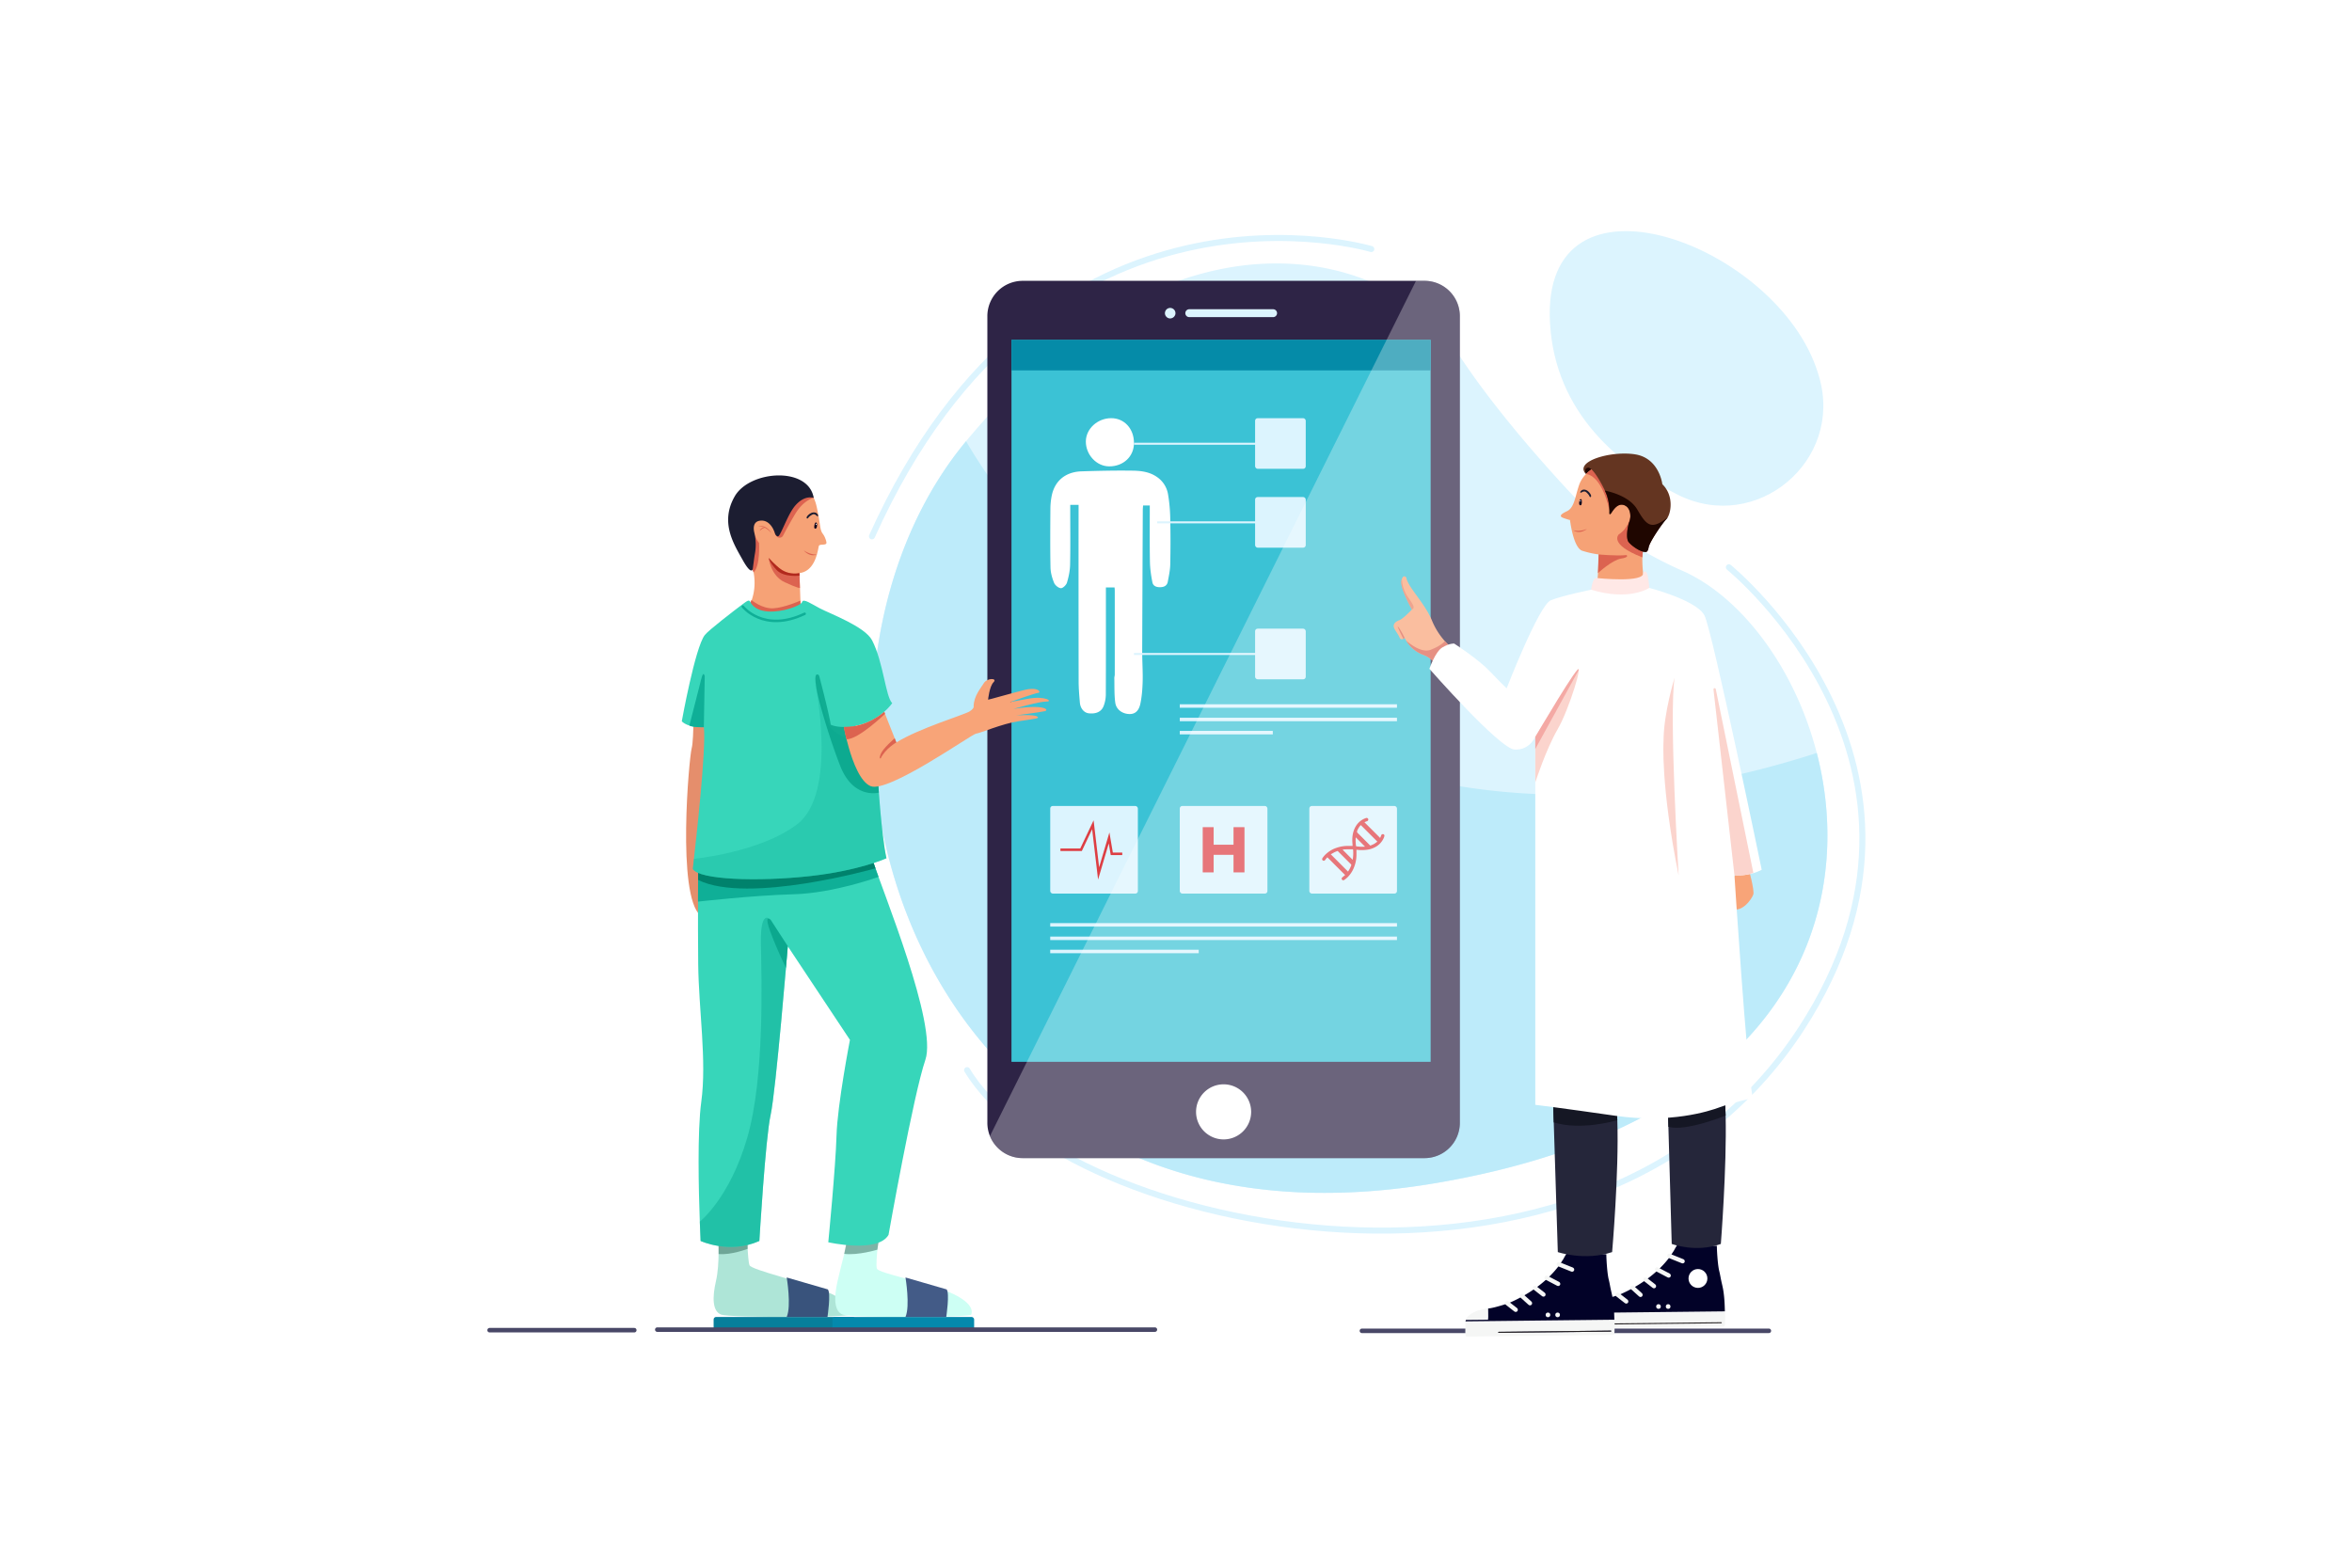 <svg xmlns="http://www.w3.org/2000/svg" id="M&#x1ED7;i_h&#xEC;nh_1_layer_ri&#xEA;ng" data-name="M&#x1ED7;i h&#xEC;nh 1 layer ri&#xEA;ng" viewBox="0 0 4680 3120"><defs><style>.cls-1,.cls-44{fill:#fff;}.cls-2{fill:#dcf4fe;}.cls-3,.cls-30,.cls-31,.cls-34,.cls-8{fill:none;}.cls-3,.cls-8{stroke:#dcf4fe;}.cls-3,.cls-30,.cls-31{stroke-linecap:round;}.cls-3,.cls-30,.cls-31,.cls-8{stroke-miterlimit:10;}.cls-3{stroke-width:12px;}.cls-4{fill:#bdebfa;}.cls-5{fill:#2e2446;}.cls-6{fill:#3bc2d5;}.cls-7{fill:#058ba8;}.cls-8{stroke-width:4px;}.cls-9{fill:#dd3e43;}.cls-10{fill:#aee5d7;}.cls-11{fill:#cdfff4;}.cls-12{fill:#346b5b;opacity:0.51;}.cls-13{fill:#f6a276;}.cls-14,.cls-33{fill:#dc6350;}.cls-15{fill:#1c1d31;}.cls-16{fill:#b1291d;}.cls-17{fill:#0a031c;}.cls-18{fill:#e58e6c;}.cls-19{fill:#37d6ba;}.cls-20,.cls-21,.cls-23{fill:#0faf97;}.cls-20{opacity:0.52;}.cls-22{fill:#00826c;}.cls-23{opacity:0.32;}.cls-24{fill:#04a086;opacity:0.76;}.cls-25{fill:#f8a478;}.cls-26{fill:#077f9b;}.cls-27{fill:#39537c;}.cls-28{fill:#0489ac;}.cls-29{fill:#435b87;}.cls-30{stroke:#0faf97;stroke-width:5px;}.cls-31{stroke:#494867;stroke-width:9px;}.cls-32{fill:#1f0600;}.cls-33{opacity:0.56;}.cls-35{fill:#f5f6f5;}.cls-36{fill:#252122;}.cls-37{fill:#020228;}.cls-38{fill:#25263a;}.cls-39{fill:#151724;}.cls-40{fill:#fbd4cd;}.cls-41{fill:#f4a9a4;}.cls-42{fill:#ffe8e6;}.cls-43{fill:#643521;}.cls-44{opacity:0.29;}</style></defs><title>08</title><rect class="cls-1" width="4680" height="3120"></rect><path class="cls-2" d="M3339,984.88c-116-57.82-244.59-162.09-254.81-342.08-18.9-332.87,453.69-157.23,533.06,99.22.8,2.56,1.57,5.11,2.31,7.63C3668.88,917,3495.13,1062.73,3339,984.88Z"></path><path class="cls-2" d="M1751.63,1630.4c.35,1.93.7,3.84,1,5.76h0q4.49,24.24,10.12,48.3s0,0,0,.09c.11.44.21.88.32,1.31.57,2.39,1.13,4.75,1.7,7.12s1.19,4.86,1.82,7.29,1.21,4.84,1.85,7.27c.32,1.24.63,2.47,1,3.7.48,1.86,1,3.74,1.49,5.6.23.89.48,1.78.73,2.67.66,2.46,1.33,4.9,2,7.36v0c.64,2.31,1.29,4.62,2,6.93.25.87.49,1.74.75,2.61a.19.19,0,0,0,0,.07c.69,2.41,1.41,4.82,2.13,7.22.83,2.81,1.68,5.6,2.54,8.39q2.55,8.28,5.23,16.49l.09.29c.87,2.65,1.76,5.31,2.65,7.95.29.88.59,1.76.89,2.63.63,1.87,1.27,3.72,1.9,5.57,1,2.89,2,5.78,3,8.67.84,2.34,1.68,4.69,2.54,7s1.77,4.81,2.67,7.21c.5,1.34,1,2.69,1.52,4,.64,1.71,1.3,3.42,2,5.14.49,1.27,1,2.56,1.5,3.84.25.67.5,1.33.77,2,1,2.54,2,5.09,3,7.62.1.26.2.51.31.77l1.78,4.38c.63,1.55,1.26,3.09,1.91,4.64s1.29,3.08,1.93,4.61q5.79,13.71,12,27.26a3.36,3.36,0,0,0,.2.44q1.53,3.33,3.08,6.64c1,2.26,2.12,4.53,3.2,6.79s2.17,4.52,3.27,6.77,2.21,4.5,3.32,6.75q5,10.08,10.28,20.06,1.75,3.33,3.53,6.64,3.57,6.6,7.23,13.18,5.52,9.83,11.25,19.55,3.84,6.45,7.78,12.87,1.18,1.93,2.38,3.87,3.62,5.78,7.29,11.52h0q2.47,3.81,5,7.61t5,7.58c.28.43.57.85.86,1.28l2.84,4.16c.51.78,1.05,1.56,1.6,2.34q1.8,2.64,3.64,5.23c.15.24.31.48.5.73,1.18,1.69,2.37,3.37,3.57,5.06.42.61.86,1.22,1.31,1.85,1.21,1.69,2.43,3.39,3.66,5.07,1.47,2,3,4.06,4.45,6.08q4.48,6.06,9.08,12.05,1.86,2.44,3.76,4.86c.4.55.83,1.1,1.28,1.65,1,1.28,2,2.54,3,3.81.78,1,1.59,2,2.41,3l2.39,3c.75.94,1.52,1.89,2.29,2.83,1.22,1.5,2.43,3,3.66,4.48l4.83,5.81c1.64,1.94,3.27,3.88,4.93,5.82q4.89,5.73,9.92,11.37,2.35,2.68,4.76,5.32c.17.21.36.42.55.62,1.35,1.5,2.71,3,4.09,4.48.59.67,1.21,1.34,1.84,2,1.34,1.46,2.68,2.9,4,4.35a1.29,1.29,0,0,0,.16.18q2.54,2.7,5.1,5.4,5.23,5.49,10.59,10.9c1.71,1.71,3.41,3.43,5.12,5.12.13.14.26.26.38.38,1.36,1.34,2.72,2.69,4.09,4,.72.72,1.45,1.42,2.17,2.12l3.61,3.47c.93.91,1.87,1.79,2.8,2.67s1.86,1.77,2.79,2.64,1.92,1.82,2.89,2.7c1.18,1.1,2.36,2.2,3.54,3.28q5.79,5.36,11.71,10.58c1.06.94,2.13,1.88,3.2,2.8s2,1.79,3,2.66c1.68,1.47,3.38,2.92,5.07,4.37s3.4,2.89,5.11,4.33l1.48,1.24,4.51,3.73c1.9,1.56,3.8,3.12,5.72,4.65,1,.85,2.07,1.68,3.12,2.51,1.49,1.2,3,2.39,4.5,3.58,1.82,1.43,3.66,2.86,5.49,4.27,1.65,1.28,3.31,2.55,5,3.81l2.32,1.76c1.73,1.31,3.46,2.6,5.21,3.89q2.34,1.76,4.71,3.47c1,.72,1.92,1.41,2.89,2.11q2,1.43,3.9,2.81l2.56,1.82,3.84,2.71c1.09.77,2.19,1.53,3.29,2.29.25.17.48.35.73.51q3.13,2.17,6.3,4.31c.45.31.9.62,1.36.91,1.07.74,2.16,1.47,3.25,2.19l.56.37c1.44,1,2.9,1.94,4.36,2.88q5.43,3.6,11,7.08c1.12.72,2.25,1.43,3.38,2.13.49.32,1,.63,1.49.94l4.63,2.86c1.87,1.16,3.75,2.3,5.64,3.44l.15.09c1.11.67,2.22,1.34,3.34,2q5.7,3.4,11.48,6.72,3.36,1.93,6.75,3.84,2.79,1.58,5.6,3.11l.81.45,3,1.63q6.13,3.35,12.36,6.59l5.17,2.68c.73.37,1.45.75,2.18,1.1,2.1,1.08,4.22,2.15,6.34,3.21l5.6,2.76c1,.46,1.9.93,2.86,1.38,0,0,0,0,.05,0q2.73,1.34,5.49,2.64,8,3.78,16,7.39c1.94.89,3.89,1.75,5.84,2.61l2.89,1.26,4.46,1.93,2.37,1c2.12.9,4.26,1.8,6.4,2.68h0c2.51,1,5,2.07,7.55,3.09l.13.05c1.91.77,3.82,1.54,5.74,2.29l2,.79q3.81,1.5,7.65,3c2.82,1.08,5.64,2.13,8.48,3.18q3.38,1.25,6.78,2.46c.25.09.51.19.77.27,1.69.62,3.38,1.22,5.09,1.81l1.18.41,3.06,1.06q3.1,1.08,6.23,2.13c2.06.69,4.12,1.38,6.19,2,1,.33,1.93.63,2.9,1l.3.1c2.24.72,4.49,1.45,6.74,2.15q4.05,1.28,8.15,2.52c1.36.42,2.73.84,4.11,1.24l4.79,1.42c1.61.47,3.21.94,4.82,1.39,2.53.73,5.06,1.45,7.61,2.15,1.15.32,2.3.64,3.45.94q12.66,3.46,25.61,6.59l3.94.94q9.74,2.32,19.65,4.43l4.06.86,5.08,1q7.64,1.56,15.36,3l4.88.9,6,1.06,4.32.74c5.54.94,11.14,1.84,16.76,2.7l4.58.68c1.44.22,2.89.43,4.33.63q3.12.45,6.27.87l5.14.69q14.46,1.89,29.19,3.39l4.16.41q13.24,1.29,26.74,2.26l4.58.32,6.56.42c1.87.12,3.73.23,5.6.33l4,.22,3.23.16,4,.19c1.15.05,2.31.11,3.48.15l3.79.16c3.25.13,6.49.24,9.75.34s6.55.18,9.84.25l3.89.08q4.61.09,9.26.13c1.29,0,2.56,0,3.85,0,72.4.49,149.32-5.81,230.8-19.76,172.48-29.54,310.85-77.13,420.21-136.85,334.81-182.84,397.78-479.31,335.9-718.85h0C3571,1327.61,3463,1185.55,3345,1134.75c0,0-125.15-53.28-196.58-129.14,0,0-157.46-161.23-251.74-309.15-122.87-192.79-552.86-326-974.34,181.57C1761.61,1071.59,1702.94,1359,1751.63,1630.4Z"></path><path class="cls-3" d="M3440.11,1129s485,393.15,144.42,917.75c-412.56,635.42-1467.81,404.48-1660.18,83"></path><path class="cls-3" d="M2728.59,495.65S2079,301.29,1735,1067.44"></path><path class="cls-4" d="M1751.63,1630.4c.35,1.93.7,3.84,1,5.76h0q4.49,24.24,10.12,48.3s0,0,0,.09c.11.44.21.88.32,1.31.57,2.39,1.13,4.75,1.7,7.12s1.19,4.86,1.82,7.29,1.21,4.84,1.85,7.27c.32,1.24.63,2.47,1,3.7.48,1.86,1,3.74,1.49,5.6.23.89.48,1.78.73,2.67.66,2.46,1.33,4.9,2,7.36v0c.64,2.31,1.29,4.62,2,6.93.25.87.49,1.74.75,2.61a.19.19,0,0,0,0,.07c.69,2.41,1.41,4.82,2.13,7.22.83,2.81,1.68,5.6,2.54,8.39q2.55,8.28,5.23,16.49l.09.29c.87,2.65,1.76,5.31,2.65,7.95.29.88.59,1.76.89,2.63.63,1.87,1.27,3.72,1.9,5.57,1,2.89,2,5.78,3,8.67.84,2.34,1.68,4.69,2.54,7s1.77,4.81,2.67,7.21c.5,1.34,1,2.69,1.52,4,.64,1.71,1.3,3.42,2,5.14.49,1.27,1,2.56,1.5,3.84.25.67.5,1.33.77,2,1,2.54,2,5.09,3,7.62.1.26.2.51.31.77l1.78,4.38c.63,1.55,1.26,3.09,1.91,4.64s1.29,3.08,1.93,4.61q5.79,13.71,12,27.26a3.36,3.36,0,0,0,.2.44q1.53,3.33,3.08,6.64c1,2.26,2.12,4.53,3.2,6.79s2.17,4.52,3.27,6.77,2.21,4.5,3.32,6.75q5,10.08,10.28,20.06,1.75,3.33,3.53,6.64,3.57,6.6,7.23,13.18,5.52,9.83,11.25,19.55,3.84,6.45,7.78,12.87,1.18,1.93,2.38,3.87,3.62,5.78,7.29,11.52h0q2.47,3.81,5,7.61t5,7.58c.28.43.57.85.86,1.28l2.84,4.16c.51.78,1.05,1.56,1.6,2.34q1.8,2.64,3.64,5.23c.15.24.31.48.5.73,1.18,1.69,2.37,3.37,3.57,5.06.42.61.86,1.22,1.31,1.85,1.21,1.69,2.43,3.39,3.66,5.07,1.47,2,3,4.06,4.45,6.08q4.48,6.06,9.08,12.05,1.86,2.44,3.76,4.86c.4.55.83,1.1,1.28,1.65,1,1.28,2,2.54,3,3.81.78,1,1.59,2,2.41,3l2.39,3c.75.94,1.52,1.89,2.29,2.83,1.22,1.5,2.43,3,3.66,4.48l4.83,5.81c1.64,1.94,3.27,3.88,4.93,5.82q4.89,5.73,9.92,11.37,2.35,2.68,4.76,5.32c.17.21.36.42.55.62,1.35,1.5,2.71,3,4.09,4.48.59.67,1.21,1.34,1.84,2,1.34,1.46,2.68,2.9,4,4.35a1.29,1.29,0,0,0,.16.18q2.54,2.7,5.1,5.4,5.23,5.49,10.59,10.9c1.71,1.71,3.41,3.43,5.12,5.12.13.14.26.26.38.38,1.36,1.34,2.72,2.69,4.09,4,.72.72,1.45,1.42,2.17,2.12l3.61,3.47c.93.91,1.87,1.79,2.8,2.67s1.86,1.77,2.79,2.64,1.92,1.82,2.89,2.7c1.18,1.1,2.36,2.2,3.54,3.28q5.79,5.36,11.71,10.58c1.06.94,2.13,1.88,3.2,2.8s2,1.79,3,2.66c1.68,1.47,3.38,2.92,5.07,4.37s3.4,2.89,5.11,4.33l1.48,1.24,4.51,3.73c1.9,1.56,3.8,3.12,5.72,4.65,1,.85,2.07,1.68,3.12,2.51,1.49,1.2,3,2.39,4.5,3.58,1.82,1.43,3.66,2.86,5.49,4.27,1.65,1.28,3.31,2.55,5,3.81l2.32,1.76c1.73,1.31,3.46,2.6,5.21,3.89q2.34,1.76,4.71,3.47c1,.72,1.92,1.41,2.89,2.11q2,1.43,3.9,2.81l2.56,1.82,3.84,2.71c1.09.77,2.19,1.53,3.29,2.29.25.17.48.35.73.51q3.13,2.17,6.3,4.31c.45.31.9.62,1.36.91,1.07.74,2.16,1.47,3.25,2.19l.56.37c1.44,1,2.9,1.94,4.36,2.88q5.43,3.6,11,7.08c1.12.72,2.25,1.43,3.38,2.13.49.32,1,.63,1.49.94l4.63,2.86c1.87,1.16,3.75,2.3,5.64,3.44l.15.09c1.11.67,2.22,1.34,3.34,2q5.7,3.4,11.48,6.72,3.36,1.93,6.75,3.84,2.79,1.58,5.6,3.11l.81.45,3,1.63q6.13,3.35,12.36,6.59l5.17,2.68c.73.37,1.45.75,2.18,1.1,2.1,1.08,4.22,2.15,6.34,3.21l5.6,2.76c1,.46,1.9.93,2.86,1.38,0,0,0,0,.05,0q2.73,1.34,5.49,2.64,8,3.78,16,7.39c1.94.89,3.89,1.75,5.84,2.61l2.89,1.26,4.46,1.93,2.37,1c2.12.9,4.26,1.8,6.4,2.68h0c2.51,1,5,2.07,7.55,3.09l.13.05c1.91.77,3.82,1.54,5.74,2.29l2,.79q3.81,1.5,7.65,3c2.82,1.08,5.64,2.13,8.48,3.18q3.38,1.25,6.78,2.46c.25.09.51.19.77.27,1.69.62,3.38,1.22,5.09,1.81l1.18.41,3.06,1.06q3.1,1.08,6.23,2.13c2.06.69,4.12,1.38,6.19,2,1,.33,1.93.63,2.9,1l.3.1c2.24.72,4.49,1.45,6.74,2.15q4.05,1.28,8.15,2.52c1.36.42,2.73.84,4.11,1.24l4.79,1.42c1.61.47,3.21.94,4.82,1.39,2.53.73,5.06,1.45,7.61,2.15,1.15.32,2.3.64,3.45.94q12.66,3.46,25.61,6.59l3.94.94q9.74,2.32,19.65,4.43l4.06.86,5.08,1q7.64,1.56,15.36,3l4.88.9,6,1.06,4.32.74c5.54.94,11.14,1.84,16.76,2.7l4.58.68c1.44.22,2.89.43,4.33.63q3.12.45,6.27.87l5.14.69q14.46,1.89,29.19,3.39l4.16.41q13.24,1.29,26.74,2.26l4.58.32,6.56.42c1.87.12,3.73.23,5.6.33l4,.22,3.23.16,4,.19c1.15.05,2.31.11,3.48.15l3.79.16c3.25.13,6.49.24,9.75.34s6.55.18,9.84.25l3.89.08q4.61.09,9.26.13c1.29,0,2.56,0,3.85,0,72.4.49,149.32-5.81,230.8-19.76,172.48-29.54,310.85-77.13,420.21-136.85,334.81-182.84,397.78-479.31,335.9-718.85h0C2468.64,1869.64,1922.32,878,1922.32,878,1761.61,1071.59,1702.94,1359,1751.63,1630.4Z"></path><path class="cls-5" d="M2904.79,629.17V2234.61a70.27,70.27,0,0,1-70.27,70.27h-799.6a70.2,70.2,0,0,1-70.27-70.27V629.17a70.27,70.27,0,0,1,70.27-70.27h799.61A70.27,70.27,0,0,1,2904.79,629.17Z"></path><path class="cls-1" d="M2434.72,2158a54.81,54.81,0,1,0,54.81,54.81A54.88,54.88,0,0,0,2434.72,2158Z"></path><path class="cls-2" d="M2533.52,615.45H2366.68a7.84,7.84,0,1,0,0,15.67h166.84a7.84,7.84,0,0,0,0-15.67Z"></path><path class="cls-2" d="M2328.42,633.76a10.35,10.35,0,0,1-7.36-3.08,12.39,12.39,0,0,1-1.31-1.62,10.19,10.19,0,0,1-1-1.78,12,12,0,0,1-.58-1.93,10.26,10.26,0,0,1,0-4.13,15,15,0,0,1,.63-1.93,12.64,12.64,0,0,1,.94-1.83,9.41,9.41,0,0,1,1.31-1.57,9,9,0,0,1,1.57-1.3,12,12,0,0,1,1.82-.94,12.8,12.8,0,0,1,1.93-.63,10.77,10.77,0,0,1,4.08,0,12.7,12.7,0,0,1,2,.63,12.1,12.1,0,0,1,1.78.94,11.68,11.68,0,0,1,1.62,1.3,12.61,12.61,0,0,1,1.3,1.57,11.77,11.77,0,0,1,1,1.83,11,11,0,0,1,.78,4,12.75,12.75,0,0,1-.16,2,11.15,11.15,0,0,1-.62,1.93,9.44,9.44,0,0,1-1,1.78,12.3,12.3,0,0,1-1.3,1.62,11.68,11.68,0,0,1-1.62,1.3,12.16,12.16,0,0,1-1.78.95,12.68,12.68,0,0,1-2,.62A12.26,12.26,0,0,1,2328.42,633.76Z"></path><rect class="cls-6" x="2012.64" y="676.49" width="834.05" height="1436.74"></rect><rect class="cls-7" x="2012.64" y="676.49" width="834.05" height="60.66"></rect><path class="cls-1" d="M2287.85,1006h-13.34c-.21,3.14-.57,6.13-.58,9.12q-.66,140.58-1.19,281.15c0,19.77,1.42,39.56.94,59.32-.36,14.92-1.51,30-4.51,44.61-3.1,15-10.84,21-21.61,20.88-14-.19-26.51-8.72-28.41-22.68-2.17-16-1.46-32.42-1.87-48.65-.06-2.46.88-4.94.88-7.41q.08-83.53,0-167.08c0-1.83-.25-3.67-.42-6.14h-17.22v11.13c0,67.65.12,135.3-.17,203a65.6,65.6,0,0,1-4,20.93c-4.17,12-14.94,17.09-29.83,15.44-9.34-1-16.76-9.43-17.79-21.28-1.21-14-2.45-28.12-2.47-42.18q-.3-169.9-.11-339.82v-11.61h-16.59v10.65c0,36.19.49,72.39-.28,108.55-.26,12-2.83,24.17-6.26,35.68-1.41,4.72-8.12,11.2-12.08,11-4.86-.28-11.59-5.83-13.56-10.7-3.92-9.63-6.91-20.33-7.12-30.66-.79-39-.47-78-.2-117a137.31,137.31,0,0,1,2.56-25.17c5.81-29.82,27.2-47.89,59.12-49,33.9-1.13,67.83-1.85,101.73-1.38,16.76.23,33.69,2.26,48.4,12.42a51.63,51.63,0,0,1,22.29,34.64,322,322,0,0,1,4.39,47.54q1,46.1,0,92.24c-.25,11.43-2.8,22.86-4.88,34.18-1.39,7.55-6.75,10.58-14.37,10.91-7.82.34-14.72-2-16.24-9.64-2.65-13.38-4.68-27.09-4.92-40.7C2287.42,1081.17,2287.85,1044.1,2287.85,1006Z"></path><path class="cls-1" d="M2256.38,881.61c0,26.88-21,46.67-49.41,46.55-25-.1-46.35-22.87-46.36-49.38,0-25.18,23.1-46.51,50.41-46.53C2237.16,832.23,2256.35,853.11,2256.38,881.61Z"></path><line class="cls-8" x1="2256.38" y1="883.12" x2="2505.57" y2="883.12"></line><line class="cls-8" x1="2302.54" y1="1039.57" x2="2505.57" y2="1039.57"></line><line class="cls-8" x1="2256.38" y1="1301.55" x2="2505.57" y2="1301.55"></line><rect class="cls-2" x="2497.39" y="832.25" width="100.76" height="100.76" rx="5"></rect><rect class="cls-2" x="2497.39" y="989.19" width="100.76" height="100.76" rx="5"></rect><rect class="cls-2" x="2497.39" y="1251.17" width="100.76" height="100.76" rx="5"></rect><rect class="cls-2" x="2089.73" y="1604.01" width="174.39" height="174.39" rx="5"></rect><rect class="cls-2" x="2347.52" y="1604.01" width="174.39" height="174.39" rx="5"></rect><rect class="cls-2" x="2605.31" y="1604.01" width="174.39" height="174.39" rx="5"></rect><rect class="cls-2" x="2347.52" y="1401.63" width="432.18" height="6.93"></rect><rect class="cls-2" x="2347.52" y="1428.43" width="432.18" height="6.93"></rect><rect class="cls-2" x="2347.52" y="1454.61" width="185.08" height="6.93"></rect><rect class="cls-2" x="2089.73" y="1837.16" width="689.97" height="6.93"></rect><rect class="cls-2" x="2089.73" y="1863.96" width="689.97" height="6.93"></rect><rect class="cls-2" x="2089.73" y="1890.15" width="295.48" height="6.93"></rect><path class="cls-9" d="M2751,1660.13a3,3,0,0,0-2.54,2.06c-.72,1.88-1.51,3.75-2.21,5.46L2715,1636.46a8.74,8.74,0,0,1,.9-.49c1.47-.59,3-1.14,4.44-1.75a3.28,3.28,0,1,0-2.11-6.21,20.58,20.58,0,0,0-2.13.73c-10.1,4.1-17,11.47-21.2,21.34-3.76,8.81-4.55,18.12-3.87,27.59.14,1.92.28,3.84.43,5.88h-1.22c-3.18,0-6.36-.09-9.54,0a68.11,68.11,0,0,0-21.08,3.7,57.4,57.4,0,0,0-24.57,15.85,35.8,35.8,0,0,0-3.87,5.2,3.1,3.1,0,0,0,1.06,4.2,3.25,3.25,0,0,0,4.3-.68c.54-.63,1-1.35,1.52-2,1-1.25,2.09-2.48,3.1-3.67l35.42,35.39c-1.54,1.24-3.14,2.47-4.67,3.77a8.08,8.08,0,0,0-2,2.08,3.08,3.08,0,0,0,.75,3.64,3.22,3.22,0,0,0,4.06.27,55.38,55.38,0,0,0,6.67-5.42,56.31,56.31,0,0,0,12.45-18.76,68.43,68.43,0,0,0,5.21-23.84c.13-3.57,0-7.16,0-10.74v-1.34c.65,0,1.13.07,1.61.12a78.63,78.63,0,0,0,19.33-.14,47,47,0,0,0,17.72-6,37.75,37.75,0,0,0,14.77-15.57,26.42,26.42,0,0,0,2.16-5.66A3.09,3.09,0,0,0,2751,1660.13Zm-62.18,61.6a52.44,52.44,0,0,1-6.39,12.6.86.86,0,0,1-.25.19L2648,1700.25c2.46-1.38,4.9-2.85,7.43-4.15,1.64-.85,3.43-1.4,5.11-2.19a1.47,1.47,0,0,1,1.93.48q10.24,10.29,20.53,20.55c1.82,1.81,3.65,3.61,5.42,5.46A1.66,1.66,0,0,1,2688.82,1721.73Zm2.78-10.72a.21.21,0,0,1-.08.11l-20-20.07a32.21,32.21,0,0,1,4.14-.64c5.16-.12,10.33-.12,15.49-.17.66,0,1.19,0,1.26,1A78.31,78.31,0,0,1,2691.6,1711Zm16.48-25.82c-2.91-.1-5.82-.43-8.72-.75-.42,0-1.1-.53-1.14-.88a73.76,73.76,0,0,1-.54-16.93.38.38,0,0,1,.06-.14l18.43,18.56C2713.52,1685.1,2710.79,1685.28,2708.08,1685.19Zm26.78-6c-2.28,1.32-4.79,2.24-7.18,3.37a1.46,1.46,0,0,1-1.87-.42c-8-8-15.88-16.1-24-24-1.77-1.72-2-3-1.09-5.17,1.57-3.78,4.71-8.9,7.08-10.84l32.82,32.82A61.58,61.58,0,0,1,2734.86,1679.14Z"></path><path class="cls-9" d="M2454.45,1646.22v34.93h-39.57v-34.93h-21.72v90h21.72v-34.94h39.57v34.94h21.83v-90Z"></path><polygon class="cls-9" points="2184.96 1750.54 2173.13 1650.29 2152.61 1693.67 2110.03 1693.67 2110.03 1688.72 2149.47 1688.72 2176.02 1632.59 2187.05 1725.99 2207.5 1656.72 2214.32 1696.79 2233.07 1696.79 2233.07 1701.74 2210.14 1701.74 2206.2 1678.61 2184.96 1750.54"></polygon><path class="cls-10" d="M1429.24,2463.07s3.24,52.4-4.52,86-7.12,60.81,10.35,67.28,252.93,5.82,255.52,0,4.53-23.93-43.34-44.63-152-44-155.9-53.7-5.18-71.15-5.18-71.15Z"></path><path class="cls-11" d="M1691.68,2450.13s-17.27,65.34-25,99-7.11,60.81,10.35,67.28,252.93,5.82,255.52,0,4.53-23.93-43.34-44.63-140.47-37.28-144.35-47,6.61-84.5,6.61-84.5Z"></path><path class="cls-12" d="M1487.65,2485.45s-33.08,12.75-57.79,10.32v-39.08l57.79,3.94Z"></path><path class="cls-12" d="M1745.78,2487.11s-39,11.79-66,8.33l7.89-38.82,63.58-4.92Z"></path><path class="cls-13" d="M1570.44,969.15s41.9-15.55,54.31,38.18c7.61,32.95,6.13,46.47,12,54.38a39.72,39.72,0,0,1,4.33,7.18c1.45,3.25,3,7.45,3.38,10.81.66,6.73-13.19,2.23-15,6.66s-5.16,50.12-38.7,54.17l3,86.62-109.83-9.59s39.43-49.61,0-120.08S1570.44,969.15,1570.44,969.15Z"></path><path class="cls-14" d="M1619.15,990.88s-19.81,3.39-37.24,32.65c-11.18,18.77-19.33,34-23.74,42.43a7.67,7.67,0,0,1-12.22,1.9,15.46,15.46,0,0,1-3.52-5.09c-9.36-22.78-16.18-77.93,10.62-84.56C1588.31,969.5,1619.15,990.88,1619.15,990.88Z"></path><path class="cls-14" d="M1502.07,1065.17s3.13,9.21,8.29,15.47c0,0,2.74,46.51-11,58.54l-9.29-24.08Z"></path><path class="cls-14" d="M1495.14,1194.22s21,17.47,43.21,16.46,54.22-15.36,54.22-15.36l1.09,31.83-108.13-8Z"></path><path class="cls-15" d="M1619.15,990.88s-17.86-6.87-37,15.61c-13.13,15.4-23.72,46.22-31.49,58.68-3.88,6.23-8.21-2.4-8.21-2.4s-7.37-29.12-29.86-26.54c-12.92,1.48-14.27,13.08-11.62,23.79a102.24,102.24,0,0,1,.86,43.6c-.78,4.09-3.94,28.61-3.94,28.61s-2.25,14.2-19.94-17.5-45.85-74.91-16-126.88S1608.42,927.79,1619.15,990.88Z"></path><path class="cls-14" d="M1591.72,1170.26s-3.7.83-30.29-11.53c-28.34-13.18-31.9-48.24-31.9-48.24h0c.42.48,14,15.53,24.07,22.42,19.39,13.26,37.11,7.62,37.11,7.62l.17,5.16Z"></path><path class="cls-16" d="M1590.88,1145.7s-31.31,4-45.69-11.43-15.66-23.78-15.66-23.78h0c.42.48,14.16,15.32,24.07,22.42,17.64,12.63,37.11,7.62,37.11,7.62Z"></path><path class="cls-15" d="M1627.68,1027c.38-1.31-.4-2.93-1.46-4.28-2.57-3.24-10-5.47-18.38,2.62-5.86,5.67-1.19,8.73.66,4.94.89-1.84,6.36-5.61,8.67-6.54C1622.86,1021.47,1626.76,1030.14,1627.68,1027Z"></path><path class="cls-14" d="M1625.45,1103.5s-11.63,1.64-26.07-8.06C1599.38,1095.44,1610.69,1109.87,1625.45,1103.5Z"></path><path class="cls-17" d="M1625.67,1046.67c-.21,2.31-1,5.52-3.52,5.44-4-.12-.73-11.2.23-11.84,2.31-1.52,3.51,1.5,3.36,4.1a18,18,0,0,1-.07,2.3"></path><ellipse class="cls-1" cx="1624.02" cy="1043.51" rx="1.03" ry="1.21"></ellipse><path class="cls-14" d="M1534.74,1060.84a27.16,27.16,0,0,0-4.66-6.33,28.05,28.05,0,0,0-6.25-4.88,20.52,20.52,0,0,0-7.57-2.55,16.44,16.44,0,0,0-7.82.89,24,24,0,0,1,7.63.28,21.46,21.46,0,0,1,3.61,1.09,24,24,0,0,1,3.4,1.62,38,38,0,0,1,6.19,4.42A58.72,58.72,0,0,1,1534.74,1060.84Z"></path><path class="cls-14" d="M1511.58,1056.82c.85-.84,1.68-1.62,2.53-2.36a26.06,26.06,0,0,1,2.64-2,15.57,15.57,0,0,1,2.9-1.49,23.34,23.34,0,0,1,3.28-1,7.42,7.42,0,0,0-3.6-.18,9,9,0,0,0-3.41,1.36,11.22,11.22,0,0,0-2.68,2.46A9,9,0,0,0,1511.58,1056.82Z"></path><path class="cls-18" d="M1379.87,1385.57s1.41,86-3.61,103.81-30,292.08,17.41,332.62,49.16-326.25,38.81-370.13S1379.87,1385.57,1379.87,1385.57Z"></path><path class="cls-19" d="M1841.31,2109.22C1817.16,2180,1768,2457.67,1768,2457.67c-21.56,37.09-119.89,14.67-119.89,14.67s14.66-150.08,16.39-212.18,26.73-190.61,26.73-190.61l-123.69-186.31s-23.79,288.94-34.15,335.52-22.43,251-22.43,251c-59.5,26.73-116.89,0-116.89,0s-.76-15-1.61-38.44c-2.25-61-5.17-179.22,2.93-238.44,11.21-81.94-5.17-183.71-6.11-274.27s0-198.39,0-198.39,327.83-69,347.67-6.9S1865.46,2038.5,1841.31,2109.22Z"></path><path class="cls-20" d="M1567.54,1883.24s-23.79,288.94-34.15,335.52-22.43,251-22.43,251c-59.5,26.73-116.89,0-116.89,0s-.76-15-1.61-38.44c0,0,59.43-46.53,94.35-166.85s28.47-315.68,27.18-387.07,19.4-46.77,19.4-46.77Z"></path><path class="cls-21" d="M1748.06,1745.12s-88.74,32.46-169,34.62-190.21,14.66-190.21,14.66l.38-74.17,345.53-12.08Z"></path><path class="cls-22" d="M1742,1728.14s-253.9,72.3-352.85,23.14l.16-31,345.53-12.08Z"></path><path class="cls-19" d="M1702.44,1444.66l15.92,36.66h0l28.08,64.68s7.1,116,17.45,162.15c0,0-54.54,24.72-152.87,35.54-103.11,11.34-220.37,7.29-232.44-14.27,0,0,.8-8.21,2.15-20.12,1.17-10.3,7.61-66.68,13-125.33,5.16-56.61,9.34-115.34,6.79-136.73,0,0-29.82,2.15-43.91-11.64,0,0,26.34-146.41,45.71-171.65,7.54-9.83,59.8-49.74,72.74-59.51s15.28-11.23,18-6.57c0,0,5.82,16.92,34.73,19.08s66.22-11.63,68.37-19.08,19.17,4.45,35.15,12.83c20.7,10.84,89.75,36.33,103.94,63.6,22.41,43.13,27.16,113.42,40.1,125.07C1775.33,1399.37,1750.75,1436,1702.44,1444.66Z"></path><path class="cls-23" d="M1763.89,1708.15s-54.54,24.72-152.87,35.54c-103.11,11.34-220.37,7.29-232.44-14.27,0,0,.8-8.21,2.15-20.12,0,0,132.31-12.75,205.71-69.07,80.86-62,36-278.16,36-278.16l27,82c17.24,23.28,54.91,33.19,69,37.3h0l28.08,64.68S1753.54,1662,1763.89,1708.15Z"></path><path class="cls-21" d="M1402.29,1345.46l-1.8,101.78s-21.28.81-28.78-3.22c0,0,11.61-45.21,20.81-81.45C1395.22,1351.89,1398.7,1333.23,1402.29,1345.46Z"></path><path class="cls-24" d="M1630.2,1345.77c3,11.57,19.16,73.29,22.8,96.44,0,0,15,8.48,49.45,2.44l44,101.35,2.4,31.46s-50.27,13.82-76.58-52.16c-21.18-53.13-64-188.17-45.18-182.89A4.62,4.62,0,0,1,1630.2,1345.77Z"></path><path class="cls-25" d="M2082.09,1396.21c-13.74-.3-63.82,14.2-65.36,14.65,61.49-10,72.41,2.31,61.77,4.61s-56.92,8.34-56.92,8.34,33.35-2.31,41.4,1.72-6,5.18-6,5.18-1.15.57-31.33,4.89-75.62,23.72-83.81,24.58-174.67,119-209.59,104.36c-20.29-8.52-34.9-46.84-43.59-77.47-6.27-22.13-9.46-40.25-9.46-40.25,47,1.31,80.27-30.14,80.27-30.14l1.56,4,22.53,56.95c45.28-28.31,135.71-55.21,145.77-61.82s8-10.36,8-10.36c.58-20.4,13.8-35.36,20.41-46s27.6-10.06,19.27-1.73-10.93,34.79-10.93,34.79c2,0,40.54-11.22,71-19s34.78,5.17,28.75,5.46-54.79,17.83-56.31,18.38l35.61-6.6C2080.81,1384.13,2096,1396.5,2082.09,1396.21Z"></path><path class="cls-14" d="M1783.52,1477.58s-21.56,12.14-31,31.54c0,0-4.53,2.81,0-8.62s27.79-31.17,27.79-31.17Z"></path><path class="cls-14" d="M1761,1420.63s-52.25,50.73-76.66,50.72c-5.17-20.8-5.17-24.53-5.17-24.53,47,1.31,80.27-30.14,80.27-30.14Z"></path><path class="cls-24" d="M1533.39,1830.63l34.14,52.61-3.65,43.23S1508.38,1810.79,1533.39,1830.63Z"></path><rect class="cls-26" x="1419.97" y="2620.99" width="282.04" height="26.31" rx="5"></rect><path class="cls-27" d="M1565.39,2542.42s9.58,56.73,0,78.57h81.13s7.19-47.3.72-54.85Z"></path><rect class="cls-28" x="1656.3" y="2620.99" width="282.04" height="26.31" rx="5"></rect><path class="cls-29" d="M1801.73,2542.42s9.57,56.73,0,78.57h81.13s7.18-47.3.72-54.85Z"></path><path class="cls-30" d="M1478.07,1207.32s41.54,53,123,14.23"></path><line class="cls-31" x1="1307.87" y1="2646.2" x2="2298.02" y2="2646.2"></line><line class="cls-31" x1="2709.93" y1="2648.6" x2="3519.69" y2="2648.6"></line><line class="cls-31" x1="974.19" y1="2647.3" x2="1262.09" y2="2647.3"></line><path class="cls-25" d="M3478.76,1726.36s12.58,45,10,53.69-25,41.56-47.5,26,15.67-79.66,26.57-79.66Z"></path><path class="cls-32" d="M3155.83,943.45,3188,927.71S3139.12,918.41,3155.83,943.45Z"></path><path class="cls-25" d="M2891.88,1292.31l-20,55.86s-11.82-34.74-39.41-44.73a67.36,67.36,0,0,1-34.79-28.9,42.16,42.16,0,0,1-2.56-4.94s-7.26,6.81-10.44-1.13-11.58-16.58-11.58-22.48,5.22-9.53,12-12,23.75-20.31,24.29-20.88h0s-24.52-43.37-20.9-57.67a33.14,33.14,0,0,1,1-3.3c3.66-9.62,8.75-2.83,8.75-2.83,2.73,19.07,36.79,50.41,51.33,86.28A143.32,143.32,0,0,0,2875,1276,127.83,127.83,0,0,0,2891.88,1292.31Z"></path><path class="cls-14" d="M2795.14,1269.6s-7.94-16.17-12.94-22,10.23,23.92,10.23,23.92Z"></path><path class="cls-33" d="M2809.45,1213.06s-24.52-43.37-20.9-57.67a33.14,33.14,0,0,1,1-3.3h0a68.06,68.06,0,0,0,11.92,36.07C2813.61,1205.42,2815.58,1209.81,2809.45,1213.06Z"></path><path class="cls-14" d="M2891.88,1292.31l-20,55.86s-11.82-34.74-39.41-44.73a67.36,67.36,0,0,1-34.79-28.9s28,26.55,48.92,18.68S2875,1276,2875,1276A127.83,127.83,0,0,0,2891.88,1292.31Z"></path><path class="cls-34" d="M3180,2609.93h0Z"></path><path class="cls-35" d="M3135.84,2613.22c1.14,0,2.29-.1,3.44-.12l292.88-3.24c.22,3.32.52,6.62.61,9.94.06,1.8-.26,11.06-.26,13.69-.35,4.86-.62,6.69-4.66,6.65-2.29,0-4.59.05-6.88.08l-278.61,3.12-1.59,0c-3.64,0-4.72,0-4.9-3.86-.07-1.4-.31-2.79-.3-4.18C3135.63,2628,3135.74,2620.59,3135.84,2613.22ZM3202,2636a4.63,4.63,0,0,0,1.58,0l220.26-2.41a3.33,3.33,0,0,0,1.31-.06,5.23,5.23,0,0,0,1.12-1.09c-.35-.3-.66-.8-1-.86a16.59,16.59,0,0,0-2.64,0l-109.21,1.2v0l-110,1.21a3.4,3.4,0,0,0-1.32.07,6.33,6.33,0,0,0-1.27,1A4.52,4.52,0,0,0,3202,2636Z"></path><path class="cls-35" d="M3181.22,2604.65l-.41,5.27h-1.67l-42.32.43c.76-1.73,1.14-3.87,2.35-5.12a45.13,45.13,0,0,1,8.89-7.74c10.2-6.15,21.47-8.69,33-10h0q0,4.26.07,8.53C3181.18,2598.9,3181.2,2601.76,3181.22,2604.65Z"></path><path class="cls-36" d="M3203.39,2633.93l110-1.21v0l109.21-1.2a16.59,16.59,0,0,1,2.64,0c.38.06.69.56,1,.86a5.23,5.23,0,0,1-1.12,1.09,3.33,3.33,0,0,1-1.31.06L3203.58,2636a4.63,4.63,0,0,1-1.58,0,4.52,4.52,0,0,1-1.2-1,6.33,6.33,0,0,1,1.27-1A3.4,3.4,0,0,1,3203.39,2633.93Z"></path><path class="cls-37" d="M3428.69,2566.35c-1.05-6-2.61-12-3.88-18-1.3-6.17-2.27-12.43-3.82-18.53-3.53-13.82-5.14-49.23-4.65-50.32-.93-.12-59.17-1.33-61.22-3.52a19.1,19.1,0,0,0-4.64-3.63c-4.34-2.43-8.27-1.61-11.28,2.53-2.3,3.18-4.19,6.68-6.26,10,0,0-1,2.17-3.28,5.94l-.13-.08h0l-4.8,7.64c-13.09,18.65-43.5,52.9-102.86,78.51l-1.54.51s-28.07,9.35-39.24,10.1q0,4.26.07,8.53c0,2.85,0,5.71.06,8.6l-.41,5.27h-1.67l-42.32.43c-.33.95-.65,1.91-1,2.86,1.14,0,2.29-.1,3.44-.12l292.88-3.24C3431.83,2595.28,3431.19,2580.72,3428.69,2566.35Z"></path><circle class="cls-35" cx="3300.05" cy="2600.24" r="4.66"></circle><circle class="cls-35" cx="3319.27" cy="2600.24" r="4.66"></circle><rect class="cls-35" x="3212.77" y="2579.17" width="29.97" height="8.63" rx="4.31" transform="translate(2268.91 -1438.14) rotate(37.92)"></rect><rect class="cls-35" x="3241.55" y="2565.53" width="29.97" height="8.63" rx="4.31" transform="translate(2560.18 -1519.68) rotate(42.06)"></rect><rect class="cls-35" x="3267.99" y="2548.75" width="29.97" height="8.63" rx="4.31" transform="translate(2261.87 -1478.49) rotate(37.92)"></rect><rect class="cls-35" x="3291.4" y="2528.18" width="34.66" height="8.63" rx="4.31" transform="translate(1557.85 -1248.46) rotate(27.72)"></rect><rect class="cls-35" x="3316.45" y="2500.4" width="37.09" height="8.63" rx="4.31" transform="translate(1171.66 -1061.2) rotate(21.85)"></rect><circle class="cls-1" cx="3378.57" cy="2544.4" r="18.77"></circle><path class="cls-34" d="M2960,2626.56h0Z"></path><path class="cls-35" d="M2915.91,2629.85c1.15,0,2.3-.1,3.44-.11l292.89-3.24c.21,3.31.51,6.62.61,9.93.05,1.8-.27,11.06-.26,13.69-.35,4.86-.63,6.7-4.66,6.65-2.3,0-4.59.05-6.88.08L2922.44,2660c-.53,0-1.06,0-1.59,0-3.64,0-4.72,0-4.9-3.86-.07-1.4-.31-2.79-.3-4.18C2915.71,2644.59,2915.82,2637.22,2915.91,2629.85Zm66.17,22.75a4.57,4.57,0,0,0,1.57,0l220.27-2.41a3.28,3.28,0,0,0,1.3-.06,5,5,0,0,0,1.12-1.09c-.34-.29-.66-.8-1-.85a16.73,16.73,0,0,0-2.65,0l-109.2,1.2v0l-110,1.21a3.55,3.55,0,0,0-1.31.07,6.39,6.39,0,0,0-1.28,1A4.72,4.72,0,0,0,2982.08,2652.6Z"></path><path class="cls-35" d="M2961.3,2621.28l-.42,5.27h-1.67c-13.88.15-28.49.3-42.31.43.75-1.73,1.14-3.87,2.34-5.12a45.76,45.76,0,0,1,8.89-7.74c10.21-6.15,21.48-8.68,33-10h0q0,4.26.07,8.53C2961.25,2615.53,2961.28,2618.4,2961.3,2621.28Z"></path><path class="cls-36" d="M2983.46,2650.56l110-1.21v0l109.2-1.2a16.73,16.73,0,0,1,2.65,0c.37.05.69.56,1,.85a5,5,0,0,1-1.12,1.09,3.28,3.28,0,0,1-1.3.06l-220.27,2.41a4.57,4.57,0,0,1-1.57,0,4.72,4.72,0,0,1-1.21-1,6.39,6.39,0,0,1,1.28-1A3.55,3.55,0,0,1,2983.46,2650.56Z"></path><path class="cls-37" d="M3208.77,2583c-1.05-6.05-2.62-12-3.88-18-1.3-6.17-2.27-12.43-3.83-18.53-3.53-13.82-5.13-49.23-4.64-50.32-.93-.12-59.18-1.33-61.22-3.52a19.59,19.59,0,0,0-4.65-3.63c-4.33-2.43-8.27-1.61-11.27,2.54-2.3,3.17-4.19,6.67-6.27,10a66.88,66.88,0,0,1-3.27,5.94l-.13-.08h0c-1.6,2.54-3.19,5.09-4.8,7.63-13.09,18.65-43.5,52.9-102.85,78.51l-1.54.51s-28.08,9.35-39.25,10.1q0,4.26.07,8.53c0,2.85.05,5.72.07,8.6l-.42,5.27h-1.67c-13.88.15-28.49.3-42.31.43l-1,2.86c1.15,0,2.3-.1,3.44-.11l292.89-3.24C3211.9,2611.92,3211.27,2597.35,3208.77,2583Z"></path><circle class="cls-35" cx="3080.12" cy="2616.87" r="4.66"></circle><circle class="cls-35" cx="3099.35" cy="2616.87" r="4.66"></circle><rect class="cls-35" x="2992.85" y="2595.8" width="29.97" height="8.63" rx="4.31" transform="translate(2232.7 -1299.48) rotate(37.92)"></rect><rect class="cls-35" x="3021.62" y="2582.17" width="29.97" height="8.63" rx="4.31" transform="translate(2514.68 -1368.07) rotate(42.06)"></rect><rect class="cls-35" x="3048.06" y="2565.39" width="29.97" height="8.63" rx="4.31" transform="translate(2225.67 -1339.83) rotate(37.92)"></rect><rect class="cls-35" x="3071.47" y="2544.81" width="34.66" height="8.63" rx="4.31" transform="translate(1540.34 -1144.25) rotate(27.72)"></rect><rect class="cls-35" x="3096.52" y="2517.03" width="37.09" height="8.63" rx="4.31" transform="translate(1162.05 -978.16) rotate(21.85)"></rect><path class="cls-38" d="M3207.81,2491.91c-54.5,18.16-108.08,0-108.08,0l-8.09-258.14-1.9-60.68s93.55-79.92,118.07-20.88c6.09,14.65,9.15,42.93,10.32,77.19C3221.67,2333.23,3207.81,2491.91,3207.81,2491.91Z"></path><path class="cls-38" d="M3424.12,2475.67c-49.28,18.16-97.74,0-97.74,0l-6.61-233.24-2.42-85.58s84.6-79.92,106.77-20.88c5.87,15.63,8.64,46.79,9.53,84.16C3436.11,2323.94,3424.12,2475.67,3424.12,2475.67Z"></path><path class="cls-39" d="M3207.81,2152.21c6.09,14.65,9.15,42.93,10.32,77.19-6.88,2-73.24,20.72-126.49,4.37l-1.9-60.68S3183.29,2093.17,3207.81,2152.21Z"></path><path class="cls-39" d="M3433.65,2220.13s-80.19,32.76-113.88,22.3l-2.42-85.58s84.6-79.92,106.77-20.88C3430,2151.6,3432.76,2182.76,3433.65,2220.13Z"></path><path class="cls-13" d="M3172.69,930.5s-22.1,11.21-30.27,33.91-9.39,46-24.53,53-13.92,10.6-8.17,13A120.47,120.47,0,0,0,3124,1035s6.36,55.41,24.52,61.16a184.19,184.19,0,0,0,32.4,7.27s-.3,59.64-7,77.81,104.75,5.14,104.75,5.14-15.74-49.65-9.08-96.88S3236,906.59,3172.69,930.5Z"></path><path class="cls-14" d="M3155.84,943.45s29.7-1,46.55,71.74c0,0,6.42-40.35-9.12-65.8s-23.1-17.44-23.1-17.44S3160.58,938,3155.84,943.45Z"></path><path class="cls-14" d="M3244,1030s-4.42,21.84-22.81,33.42c0,0-21.64,19.31,46.86,45.87l1.41-18.57S3254.72,1030,3244,1030Z"></path><path class="cls-14" d="M3180.87,1103.39s34.36,3.4,55.48,1.36c0,0,7,4.09-10.9,7s-45.86,28.85-45.86,28.85Z"></path><path class="cls-1" d="M3281.69,1170s93.86,24.23,109.75,54.65,114,506.38,114,506.38-24.07,13.63-54.27,10.68c0,0,24.07,376.71,36.33,443.48,0,0-43.6,10.21-65.4,18.39s-98.78,32.7-207.77,17-159.41-21.8-159.41-21.8V1466.48s-11.58,27.25-41.56,25.21-169.17-160.62-169.17-160.62,11.51-34.22,26-42.69,23.31-7.57,23.31-7.57,47.54,30.58,71.15,55.4,33.31,33.61,33.31,33.61,64.18-165.61,87.8-175.15,80.23-21,80.23-21S3270.49,1161.21,3281.69,1170Z"></path><path class="cls-40" d="M3137.12,1336.37l-82.2,130.11v90.6s20.89-64.94,44.51-105.81S3152.19,1312.51,3137.12,1336.37Z"></path><path class="cls-41" d="M3141.19,1333.71l-86.27,156.92v-24.15S3145.41,1312,3141.19,1333.71Z"></path><path class="cls-40" d="M3451.17,1741.7l-41.68-369.54a2.3,2.3,0,0,1,4.54-.72l74.76,365.68S3470.39,1744.12,3451.17,1741.7Z"></path><path class="cls-40" d="M3310.15,1474s-6.36,88.39,30,268.24c0,0-19.53-321.37-8-393.58C3332.18,1348.63,3310.15,1419.48,3310.15,1474Z"></path><path class="cls-42" d="M3178.88,1150.54s94.6,10,90.53-10.72c0,0,3.8-6.13,7.44.82s4.84,29.35,4.84,29.35-39.06,27-115.66,3.64C3166,1173.63,3168.89,1146,3178.88,1150.54Z"></path><path class="cls-43" d="M3318.3,1029.74a17.29,17.29,0,0,1-2.24,3c-8.86,9.32-33.84,45.87-35.65,56.77s-6.59,8.86-6.59,8.86c-9.53.45-27-11.81-33.15-19.53s-1.82-32.39,1.51-40.72,3.64-27.7-10.59-32.85-23.47,13.47-26.2,16.65-3,0-3,0a104,104,0,0,0-5.07-36c-.86-2.51-2.26-5.86-4-9.68h0c-8.38-18-25.16-46.49-33.28-45.49-9.85,1.21-4.14,12.64-4.14,12.64-25.12-24.81,48.72-46.71,97.31-39.21s54.5,59.5,54.5,59.5C3329.63,984.88,3325.86,1017.19,3318.3,1029.74Z"></path><path class="cls-32" d="M3318.3,1029.74a17.29,17.29,0,0,1-2.24,3c-8.86,9.32-33.84,45.87-35.65,56.77s-6.59,8.86-6.59,8.86c-9.53.45-27-11.81-33.15-19.53s-1.82-32.39,1.51-40.72,3.64-27.7-10.59-32.85-23.47,13.47-26.2,16.65-3,0-3,0a104,104,0,0,0-5.07-36c-.86-2.51-2.26-5.86-4-9.68.69.45,47.27,8.25,64.43,37.61C3276.54,1046.16,3285.63,1055.47,3318.3,1029.74Z"></path><path class="cls-15" d="M3144.47,979.94c-.09-1.37,1-2.79,2.34-3.88,3.2-2.62,11-3.22,17.41,6.46,4.52,6.79-.7,8.79-1.7,4.7-.48-2-5-6.85-7.09-8.24C3150.36,975.56,3144.7,983.21,3144.47,979.94Z"></path><path class="cls-14" d="M3130.41,1055.18s11,4.07,27.19-2.35C3157.6,1052.83,3143.48,1064.53,3130.41,1055.18Z"></path><path class="cls-17" d="M3142.26,999.59c-.29,2.31-.23,5.6,2.28,6.07,3.91.72,3.1-10.8,2.29-11.62-1.94-2-3.75.72-4.16,3.29a17.93,17.93,0,0,0-.41,2.26"></path><ellipse class="cls-1" cx="3144.54" cy="996.85" rx="1.21" ry="1.03" transform="translate(1502.75 3858.04) rotate(-77.74)"></ellipse><path class="cls-44" d="M2904.79,629.17V2234.61a70.27,70.27,0,0,1-70.27,70.27h-799.6a70.29,70.29,0,0,1-65.16-43.91l73.59-147.74L2151,1897.08l3.46-6.93,9.59-19.26,3.45-6.93,9.9-19.87,3.45-6.93,29.26-58.75,54-108.43L2368,1461.55l3.45-6.93,9.59-19.26,3.45-6.93,9.9-19.87,3.45-6.93,49.85-100.08L2553,1090l45.11-90.57,130.61-262.23L2759,676.49l58.57-117.59h17A70.27,70.27,0,0,1,2904.79,629.17Z"></path></svg>